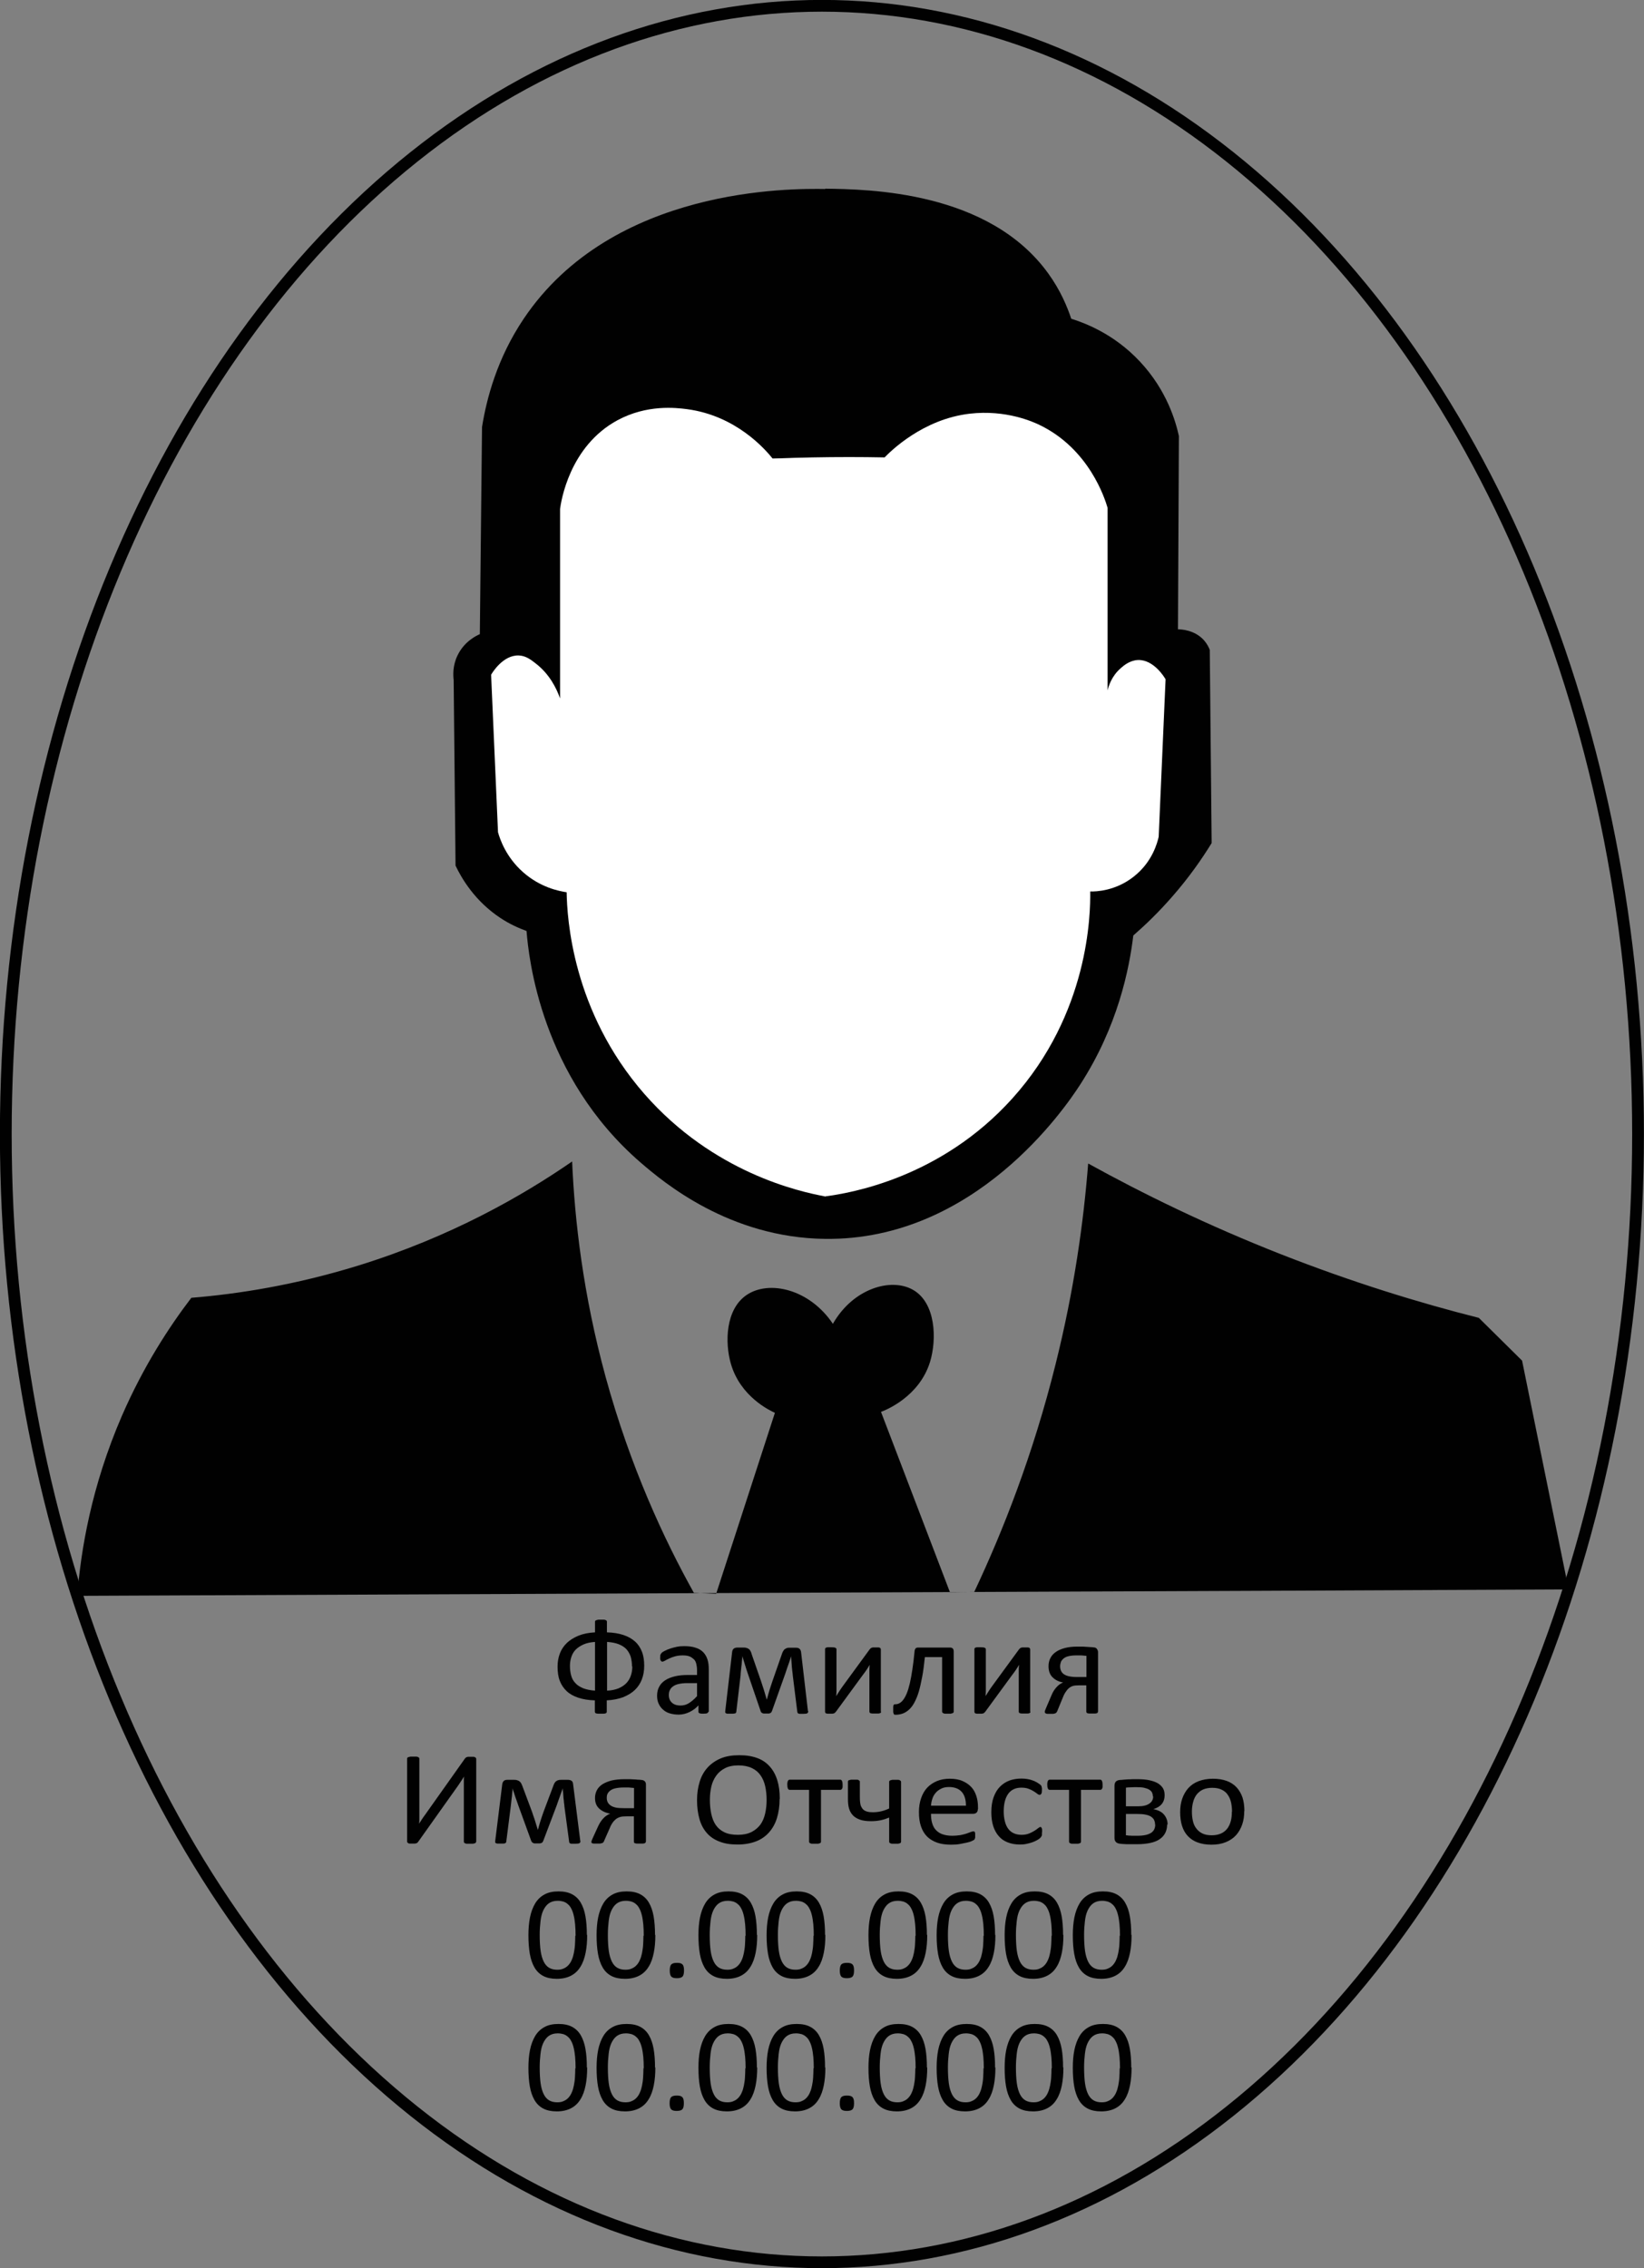 <?xml version="1.0" encoding="UTF-8"?> <svg xmlns="http://www.w3.org/2000/svg" id="_Слой_1" data-name="Слой 1" viewBox="0 0 104.91 144.75"><rect x="0" y="0" width="104.91" height="144.75" fill="#808080" stroke="none"/> <defs> <style> .cls-1 { fill: #fff; } .cls-2 { fill: none; stroke: #010101; stroke-miterlimit: 10; stroke-width: .75px; } .cls-3 { fill: #010101; } </style> </defs> <ellipse class="cls-2" cx="52.45" cy="72.37" rx="52.08" ry="72"></ellipse> <g> <path class="cls-3" d="m52.66,12.06c-2.11-.03-13.56-.17-19.24,8.28-1.7,2.53-2.37,5.1-2.66,6.91-.05,4.41-.09,8.82-.14,13.22-.21.09-1,.46-1.43,1.37-.32.67-.27,1.29-.24,1.55.04,3.95.08,7.9.12,11.85.39.82,1.23,2.26,2.86,3.34.59.39,1.17.65,1.67.83.14,1.74.93,9.28,7.27,14.77,1.47,1.27,5.68,4.81,11.79,4.88,9.56.11,15.31-8.36,16.26-9.83,2.41-3.72,3.14-7.38,3.4-9.53.79-.69,1.64-1.51,2.5-2.5,1.05-1.2,1.86-2.36,2.5-3.4-.04-4.11-.08-8.22-.12-12.33-.07-.18-.18-.39-.36-.6-.59-.67-1.46-.71-1.67-.71.02-4.11.04-8.22.06-12.33-.19-.88-.75-2.91-2.5-4.77-1.65-1.76-3.51-2.45-4.37-2.72-.25-.75-.68-1.8-1.46-2.88-3.8-5.28-11.47-5.38-14.24-5.42Z"></path> <path class="cls-1" d="m52.34,29.21c-1.01.02-2.02.04-3.03.06-.46-.57-2.31-2.74-5.47-3.16-.71-.09-2.55-.31-4.44.71-3.08,1.67-3.6,5.21-3.66,5.66v12.09c-.24-.68-.69-1.56-1.54-2.22-.32-.25-.64-.5-1.08-.52-1.02-.05-1.72,1.12-1.78,1.23.15,3.35.29,6.7.44,10.05.13.46.51,1.58,1.59,2.54,1.11.99,2.32,1.22,2.79,1.29.03,1.61.34,7.58,4.96,12.87,4.4,5.03,9.9,6.24,11.54,6.54-.11-15.72-.21-31.44-.32-47.16Z"></path> <path class="cls-1" d="m49.31,29.27c.83-.04,1.67-.06,2.53-.08,1.58-.03,3.12-.03,4.61,0,.38-.39,2.43-2.44,5.43-2.79,2.33-.27,4.06.53,4.44.71,3.19,1.53,4.19,4.72,4.36,5.3v11.65c.06-.26.25-.91.84-1.42.19-.17.57-.49,1.08-.52,1.02-.05,1.72,1.12,1.78,1.23-.15,3.35-.29,6.7-.44,10.05-.08.35-.39,1.6-1.59,2.54-1.16.92-2.41.96-2.78.95.02,1.44-.07,7.77-4.97,13.21-4.61,5.12-10.43,6.05-11.95,6.25-1.52-.58-3.04-1.16-4.56-1.74.4-15.12.81-30.24,1.21-45.36Z"></path> <path class="cls-3" d="m4.93,101.85c.22-2.87.89-6.97,2.85-11.5,1.38-3.17,3.01-5.67,4.43-7.53,2.97-.24,6.61-.81,10.63-2.05,5.95-1.84,10.53-4.48,13.67-6.65.16,3.72.69,8.45,2.14,13.76,1.57,5.72,3.72,10.35,5.63,13.77l1.42.06c1.25-3.85,2.5-7.7,3.75-11.55-.31-.14-2.2-1.02-2.81-3.13-.39-1.34-.35-3.49,1.02-4.4,1.42-.95,3.99-.38,5.49,1.85,1.28-2.25,3.7-2.97,5.11-2.17,1.46.83,1.53,3.15,1.09,4.6-.69,2.23-2.83,3.08-3.13,3.19,1.47,3.84,2.94,7.68,4.4,11.51.52,0,1.03-.02,1.55-.02,1.83-3.88,3.75-8.75,5.19-14.53,1.19-4.76,1.79-9.1,2.08-12.81,3.51,1.94,7.62,3.95,12.3,5.79,4.56,1.79,8.82,3.1,12.63,4.06.92.91,1.84,1.82,2.76,2.73.99,4.87,1.98,9.74,2.97,14.6-13.16.06-26.32.12-39.49.17-18.57.08-37.14.16-55.7.24Z"></path> </g> <g> <path class="cls-3" d="m41.11,106.3c0,.32-.05.61-.15.87-.1.26-.25.49-.45.68-.2.19-.45.34-.75.46-.3.11-.64.18-1.04.2v.73s0,.04-.02.06c-.01.02-.03.03-.06.04-.03.01-.07.02-.12.02s-.11,0-.18,0c-.07,0-.13,0-.18,0-.05,0-.09-.01-.12-.02-.03-.01-.05-.02-.06-.04-.01-.02-.02-.04-.02-.06v-.73c-.41-.01-.76-.07-1.06-.17s-.55-.24-.74-.42c-.19-.18-.34-.4-.44-.66-.1-.26-.14-.56-.14-.9,0-.31.05-.59.15-.85s.25-.48.45-.67c.2-.19.45-.34.74-.46.3-.12.65-.19,1.05-.21v-.69s0-.03.02-.05c.01-.01.04-.03.07-.04.03-.01.07-.02.12-.03.05,0,.1,0,.17,0s.13,0,.18,0,.09.01.12.03c.03.01.05.02.06.04.01.02.02.03.02.05v.69c.41.01.76.07,1.06.17.3.1.54.24.74.42.2.18.34.4.44.66.1.26.14.56.14.89Zm-3.13-1.52c-.29.02-.54.07-.74.16s-.37.2-.5.33-.22.29-.28.47-.09.37-.09.57c0,.23.03.44.08.62.05.19.14.35.27.48.12.14.29.24.5.33.21.08.46.13.75.15v-3.11Zm2.35,1.57c0-.23-.03-.43-.08-.62-.06-.18-.15-.34-.27-.48-.12-.13-.29-.24-.49-.32s-.46-.13-.75-.15v3.11c.29-.01.54-.07.74-.15.2-.09.37-.2.5-.34.13-.14.22-.3.28-.48.06-.18.09-.37.09-.58Z"></path> <path class="cls-3" d="m45.2,109.23s-.01.06-.04.08-.06.03-.1.04c-.04,0-.1.01-.18.01s-.14,0-.18-.01-.08-.02-.1-.04-.03-.04-.03-.08v-.4c-.17.19-.37.33-.58.43-.21.1-.44.16-.68.16-.21,0-.4-.03-.57-.08s-.31-.13-.43-.24c-.12-.1-.21-.23-.28-.38-.07-.15-.1-.32-.1-.51,0-.22.05-.42.14-.58.09-.17.22-.3.39-.41.17-.11.38-.19.63-.25s.53-.08.84-.08h.55v-.31c0-.15-.02-.29-.05-.41-.03-.12-.08-.22-.16-.29s-.17-.14-.28-.18-.26-.06-.42-.06c-.18,0-.34.02-.49.06s-.27.09-.38.14c-.11.05-.2.1-.27.14s-.13.06-.16.06c-.02,0-.04,0-.06-.02s-.03-.03-.05-.05c-.01-.02-.02-.05-.03-.09s0-.08,0-.12c0-.07,0-.13.02-.17s.04-.08.08-.12c.04-.04.11-.08.21-.13s.21-.1.34-.14.27-.08.42-.11c.15-.03.3-.04.46-.04.29,0,.53.03.73.1.2.06.36.16.49.29.12.13.21.28.27.47.06.19.08.4.08.65v2.69Zm-.73-1.82h-.62c-.2,0-.38.02-.52.05-.15.03-.27.08-.37.15-.1.07-.17.15-.21.24-.05.09-.07.2-.07.32,0,.21.07.37.2.49.13.12.32.18.55.18.19,0,.37-.05.53-.15s.34-.25.52-.45v-.85Z"></path> <path class="cls-3" d="m51.58,109.19c0,.06-.02.11-.06.14-.04.03-.13.04-.27.04-.07,0-.13,0-.18,0-.05,0-.08,0-.11-.02-.03,0-.04-.02-.06-.04,0-.02-.02-.04-.02-.06l-.29-2.33c0-.08-.02-.17-.03-.27s-.02-.19-.03-.29c0-.1-.02-.2-.02-.29,0-.1-.02-.19-.02-.28v-.1c-.03.09-.06.18-.09.27-.03.09-.06.19-.1.29-.03.1-.07.19-.1.29-.03.1-.06.19-.09.27l-.84,2.36s-.03.06-.04.09c-.02.02-.04.04-.07.06-.03.01-.06.03-.11.03-.04,0-.09,0-.16,0s-.11,0-.15,0c-.04,0-.08-.02-.1-.03-.03-.01-.05-.03-.07-.06-.02-.02-.03-.05-.04-.09l-.81-2.37c-.03-.08-.06-.17-.09-.27-.03-.09-.06-.19-.09-.29s-.06-.2-.09-.29-.05-.19-.08-.27v.1c-.01.09-.02.18-.03.28,0,.1-.02.19-.03.29-.01.1-.02.19-.03.29s-.02.18-.02.27l-.27,2.29s0,.06-.02.09c0,.02-.03.04-.06.05-.03,0-.07.02-.12.02-.05,0-.11,0-.19,0s-.13,0-.18,0-.08-.02-.1-.03c-.02-.01-.04-.03-.04-.05,0-.02,0-.05,0-.08l.44-3.78c.01-.09.05-.17.1-.21s.13-.07.23-.07h.35c.09,0,.16,0,.22.02.06.01.11.04.16.07s.08.08.11.13.06.12.08.21l.59,1.7c.03.1.07.21.1.31.04.11.07.21.1.31s.06.2.09.3c.03.1.05.19.08.28h0c.03-.09.05-.19.08-.29.03-.1.06-.21.09-.31.03-.1.07-.21.1-.31.03-.1.07-.2.1-.3l.59-1.69c.02-.07.05-.14.08-.19s.06-.1.1-.13c.04-.03.09-.06.15-.08s.13-.02.21-.02h.35c.11,0,.19.02.24.07.05.04.09.12.1.21l.44,3.78Z"></path> <path class="cls-3" d="m56.23,109.23s0,.04-.02.06-.03.03-.06.04c-.03.01-.06.02-.11.02s-.11,0-.18,0-.13,0-.18,0-.09-.01-.12-.02c-.03,0-.05-.02-.06-.04-.01-.02-.02-.04-.02-.06v-2.29c0-.12,0-.23,0-.35,0-.12.01-.24.02-.35-.07.12-.14.23-.22.35-.08.11-.16.23-.25.34l-1.69,2.31s-.04.04-.06.06c-.02.02-.04.03-.06.04-.03,0-.06.02-.1.02-.04,0-.09,0-.14,0-.07,0-.12,0-.16,0-.04,0-.08-.01-.1-.02-.03,0-.04-.02-.05-.04s-.02-.04-.02-.06v-4s0-.04.02-.06c.01-.02.03-.03.06-.04s.07-.02.11-.02c.05,0,.1,0,.17,0,.14,0,.24.01.29.03.05.02.08.06.08.1v2.31c0,.12,0,.23,0,.34,0,.11-.01.23-.02.34.07-.11.14-.22.21-.33.07-.11.14-.21.22-.32l1.71-2.34s.04-.04.06-.06c.02-.02.04-.03.07-.04.03-.01.06-.02.1-.02.04,0,.09,0,.15,0s.11,0,.16,0c.04,0,.08.01.1.02s.04.03.05.04c0,.02.02.04.02.06v3.99Z"></path> <path class="cls-3" d="m60.86,109.23s0,.04-.02.06c-.01.02-.03.03-.06.04s-.06.02-.11.03c-.05,0-.11,0-.18,0s-.13,0-.18,0-.08-.01-.11-.03c-.03-.01-.05-.03-.06-.04-.01-.02-.02-.04-.02-.06v-3.48h-1.1c-.05.47-.1.89-.17,1.25s-.14.69-.22.96c-.08.27-.18.5-.28.69-.1.19-.22.34-.34.45-.12.11-.26.2-.4.25-.14.05-.3.08-.46.08-.03,0-.05,0-.07-.01-.02,0-.04-.03-.05-.05-.01-.02-.02-.06-.03-.1,0-.04,0-.1,0-.17s0-.13,0-.17c0-.04.01-.08.02-.11.01-.03.02-.04.04-.05s.04-.01.06-.01c.1,0,.19-.02.28-.07s.17-.12.25-.23c.08-.11.15-.24.22-.41.07-.17.13-.38.19-.63.06-.25.11-.54.16-.87.05-.33.1-.71.14-1.15,0-.09.03-.15.06-.2.04-.04.09-.06.16-.06h2.05c.07,0,.13.02.17.06.04.04.06.11.06.2v3.84Z"></path> <path class="cls-3" d="m65.76,109.23s0,.04-.02.06-.03.03-.06.04c-.03.01-.06.02-.11.02s-.11,0-.18,0-.13,0-.18,0-.09-.01-.12-.02c-.03,0-.05-.02-.06-.04-.01-.02-.02-.04-.02-.06v-2.29c0-.12,0-.23,0-.35,0-.12.01-.24.02-.35-.07.12-.14.23-.22.35-.08.11-.16.23-.25.34l-1.69,2.31s-.04.04-.06.06c-.02.02-.04.03-.06.04-.03,0-.06.02-.1.02-.04,0-.09,0-.14,0-.07,0-.12,0-.16,0-.04,0-.08-.01-.1-.02-.03,0-.04-.02-.05-.04s-.02-.04-.02-.06v-4s0-.04.02-.06c.01-.02.03-.03.06-.04s.07-.02.11-.02c.05,0,.1,0,.17,0,.14,0,.24.01.29.03.05.02.08.06.08.1v2.31c0,.12,0,.23,0,.34,0,.11-.01.23-.02.34.07-.11.14-.22.21-.33.07-.11.14-.21.22-.32l1.71-2.34s.04-.04.06-.06c.02-.02.04-.03.07-.04.03-.01.06-.02.1-.02.04,0,.09,0,.15,0s.11,0,.16,0c.04,0,.08.01.1.02.03.01.04.03.05.04,0,.02.02.04.02.06v3.99Z"></path> <path class="cls-3" d="m70.06,109.23s0,.04-.01.06c-.01.02-.03.03-.06.04-.03.01-.06.02-.11.02-.05,0-.11,0-.19,0-.07,0-.13,0-.18,0-.05,0-.08-.01-.11-.02-.03,0-.05-.02-.06-.04-.01-.02-.02-.04-.02-.06v-1.68h-.42c-.18,0-.33.01-.43.04-.1.03-.19.08-.27.15-.08.07-.15.16-.22.27-.07.11-.13.24-.19.4l-.32.78s-.03.07-.05.09c-.02.02-.04.04-.08.06-.03.01-.08.02-.13.03-.05,0-.12,0-.19,0-.06,0-.11,0-.15,0s-.08,0-.11-.02c-.03,0-.05-.02-.07-.04-.01-.02-.02-.04-.02-.06,0-.02,0-.05.02-.1s.05-.13.1-.24l.32-.75c.08-.19.18-.35.31-.49.12-.14.26-.24.42-.3-.29-.05-.51-.17-.68-.34s-.25-.41-.25-.7c0-.19.04-.37.12-.52.08-.16.2-.29.35-.39.15-.11.35-.19.57-.25s.49-.09.78-.09c.07,0,.15,0,.25,0s.19,0,.29.01.2.01.29.02c.09,0,.17.01.24.02.09,0,.16.04.2.1.04.06.07.13.07.21v3.79Zm-.73-3.56c-.11-.01-.22-.02-.33-.03-.11,0-.22,0-.31,0-.2,0-.37.02-.5.05-.13.03-.24.08-.32.15s-.14.14-.17.22c-.03.09-.05.18-.05.28s.02.2.06.29c.04.08.1.16.18.21.08.06.19.1.31.13.13.03.3.05.53.05h.6v-1.35Z"></path> </g> <g> <path class="cls-3" d="m30.38,117.53s0,.04-.02.06c-.01.02-.03.03-.06.04-.03.01-.07.02-.12.03-.05,0-.11,0-.19,0s-.13,0-.19,0c-.05,0-.09-.01-.12-.03-.03-.01-.05-.02-.06-.04s-.02-.04-.02-.06v-3.62c0-.09,0-.18,0-.28,0-.1,0-.18.01-.26h0s-.05.08-.08.13c-.03.04-.06.09-.09.14s-.07.1-.1.15c-.03.05-.07.1-.1.15l-2.55,3.59s-.04.04-.05.06c-.02.02-.04.03-.07.04-.03,0-.06.02-.1.02-.04,0-.09,0-.15,0-.07,0-.13,0-.17,0-.04,0-.08-.01-.1-.03-.03-.01-.04-.03-.05-.04-.01-.02-.02-.04-.02-.06v-5.29s0-.04.02-.06c.01-.02.04-.03.07-.04.03-.01.07-.02.12-.03.05,0,.11,0,.18,0,.08,0,.14,0,.19,0,.05,0,.09.01.12.03.03.01.05.03.06.04.01.02.02.04.02.06v3.64c0,.08,0,.16,0,.25,0,.09,0,.17-.02.26h0c.05-.07.11-.16.17-.26.07-.1.13-.2.21-.3l2.55-3.6s.03-.04.05-.05c.02-.02.04-.03.07-.04.03-.01.06-.02.1-.02.04,0,.09,0,.15,0,.07,0,.13,0,.17,0,.04,0,.08.01.1.03.03.01.04.03.06.04,0,.02.02.04.02.06v5.3Z"></path> <path class="cls-3" d="m37.04,117.49c0,.06-.02.11-.06.13-.04.03-.14.04-.28.04-.08,0-.14,0-.19,0s-.09,0-.11-.02c-.03,0-.05-.02-.06-.04s-.02-.04-.02-.06l-.3-2.24c0-.08-.02-.17-.03-.26,0-.09-.02-.18-.03-.28,0-.09-.02-.19-.02-.28,0-.09-.02-.18-.03-.26v-.1c-.03.08-.06.17-.09.26-.03.09-.06.18-.1.28s-.07.19-.1.28c-.03.09-.06.18-.09.26l-.86,2.27s-.03.06-.04.08-.04.04-.07.06c-.03.01-.07.02-.11.03-.04,0-.1,0-.16,0s-.12,0-.16,0c-.04,0-.08-.01-.11-.03-.03-.01-.05-.03-.07-.05-.02-.02-.03-.05-.05-.08l-.83-2.28c-.03-.08-.06-.17-.09-.26-.03-.09-.06-.18-.1-.28-.03-.1-.06-.19-.09-.28s-.06-.18-.08-.26v.1c-.01.08-.02.17-.03.26,0,.09-.02.19-.03.28s-.02.19-.03.28-.02.18-.03.26l-.28,2.2s0,.06-.02.08-.03.04-.06.05-.07.02-.12.02c-.05,0-.11,0-.19,0s-.14,0-.18,0c-.04,0-.08-.02-.1-.03-.02-.01-.04-.03-.04-.05,0-.02,0-.05,0-.08l.45-3.63c.01-.09.05-.16.1-.21.05-.05.13-.07.24-.07h.36c.09,0,.16,0,.23.02s.12.04.16.07.08.07.11.12c.03.05.06.12.09.2l.61,1.63c.03.1.07.2.1.3.04.1.07.2.1.3.03.1.06.19.09.29.03.09.06.18.08.27h0c.03-.09.06-.18.08-.28.03-.1.06-.2.09-.3.03-.1.07-.2.1-.3.03-.1.07-.19.1-.29l.61-1.62c.02-.07.05-.13.08-.19.03-.05.06-.1.11-.13.04-.03.09-.06.15-.07.06-.02.13-.02.22-.02h.36c.11,0,.19.02.25.06.06.04.09.11.1.2l.46,3.64Z"></path> <path class="cls-3" d="m41.21,117.53s0,.04-.02.06c-.01.02-.03.03-.06.04-.03.01-.07.02-.11.02-.05,0-.11,0-.19,0-.07,0-.13,0-.18,0-.05,0-.09-.01-.12-.02-.03,0-.05-.02-.06-.04-.01-.02-.02-.04-.02-.06v-1.62h-.43c-.19,0-.34.01-.44.04s-.2.08-.28.14c-.08.07-.16.15-.23.26-.07.1-.13.23-.19.38l-.33.75s-.03.07-.05.09-.04.04-.08.05c-.04.01-.08.02-.13.03-.05,0-.12,0-.2,0-.06,0-.11,0-.15,0s-.08,0-.11-.01c-.03,0-.05-.02-.07-.03-.02-.02-.02-.04-.02-.06,0-.02,0-.05.02-.1.02-.04.05-.12.1-.23l.33-.72c.09-.18.19-.34.32-.47.12-.13.27-.23.43-.29-.29-.05-.53-.16-.71-.33s-.26-.39-.26-.67c0-.18.04-.35.12-.5s.2-.28.36-.38.36-.18.59-.24c.23-.05.5-.08.8-.08.07,0,.16,0,.25,0,.1,0,.19,0,.3.01.1,0,.2.01.3.02.1,0,.18.01.25.02.09,0,.16.04.21.09s.07.12.07.2v3.65Zm-.75-3.43c-.11-.01-.22-.02-.34-.03-.12,0-.22,0-.32,0-.21,0-.38.02-.52.05-.14.03-.25.08-.33.14-.08.06-.14.13-.18.21-.04.08-.05.17-.05.27s.02.19.06.27.1.15.19.21c.08.06.19.1.32.13s.31.04.55.04h.62v-1.3Z"></path> <path class="cls-3" d="m49.75,114.81c0,.45-.06.85-.17,1.21-.11.36-.28.66-.5.91-.22.25-.5.45-.84.58-.34.13-.73.2-1.18.2s-.83-.06-1.15-.19c-.32-.12-.59-.3-.8-.54-.21-.24-.37-.53-.47-.88s-.16-.75-.16-1.21.06-.83.17-1.19.28-.66.51-.91c.23-.25.51-.44.84-.58.34-.14.73-.2,1.18-.2s.81.06,1.14.18.59.3.8.54c.21.23.37.52.48.87.11.35.16.74.16,1.19Zm-.83.05c0-.31-.03-.6-.09-.87-.06-.27-.16-.5-.3-.7-.14-.2-.32-.35-.55-.46-.23-.11-.52-.17-.86-.17s-.63.06-.86.18c-.23.12-.42.28-.56.48s-.25.43-.31.7-.09.54-.09.84c0,.32.03.62.09.9.06.27.15.51.29.71.14.2.32.35.55.46.23.11.52.16.86.16s.63-.06.87-.18c.23-.12.42-.28.57-.48.14-.2.24-.44.3-.71s.09-.55.09-.85Z"></path> <path class="cls-3" d="m53.77,113.9c0,.06,0,.11,0,.14,0,.04-.02.07-.03.1s-.03.04-.05.06c-.02.01-.04.02-.07.02h-1.23v3.31s0,.04-.02.06c-.01.02-.03.03-.06.04-.03.01-.07.02-.11.03-.05,0-.11,0-.19,0s-.13,0-.18,0c-.05,0-.09-.01-.12-.03-.03-.01-.05-.02-.06-.04s-.02-.04-.02-.06v-3.31h-1.23s-.05,0-.07-.02c-.02-.01-.04-.03-.05-.06-.01-.03-.02-.06-.03-.1,0-.04-.01-.09-.01-.15,0-.05,0-.1.01-.14,0-.04.02-.07.03-.1s.03-.05.05-.06.04-.02.06-.02h3.22s.05,0,.07.02c.02.01.04.03.05.06.01.03.02.06.03.1,0,.04.01.09.01.14Z"></path> <path class="cls-3" d="m57.5,117.53s0,.04-.02.06c-.01.02-.03.03-.06.04-.03.01-.07.02-.11.03-.05,0-.11,0-.18,0s-.13,0-.19,0c-.05,0-.09-.01-.12-.03-.03-.01-.05-.02-.06-.04s-.02-.04-.02-.06v-1.54c-.17.07-.35.13-.54.17-.19.04-.4.06-.62.06-.28,0-.52-.03-.71-.1s-.34-.16-.45-.28c-.11-.12-.19-.26-.24-.43-.05-.17-.07-.37-.07-.62v-1.09s0-.04.02-.06c0-.02.03-.03.06-.04.03-.01.07-.02.12-.03.05,0,.11,0,.18,0s.14,0,.19,0c.05,0,.09.01.11.03s.05.03.06.04.02.04.02.06v.98c0,.23.02.4.05.52.04.11.09.2.16.27.07.07.16.11.26.14.1.03.22.04.36.04.18,0,.36-.02.53-.06.17-.04.34-.1.51-.18v-1.7s0-.04.02-.06.03-.03.06-.04.07-.02.12-.03c.05,0,.11,0,.19,0s.13,0,.18,0c.05,0,.09.01.11.03s.05.03.06.04c.01.02.02.04.02.06v3.84Z"></path> <path class="cls-3" d="m62.4,115.44c0,.11-.03.19-.09.24s-.13.07-.2.07h-2.7c0,.21.02.41.07.58s.12.32.23.44c.11.12.25.22.42.28s.38.1.63.1c.2,0,.37-.02.52-.04.15-.03.28-.06.4-.1.11-.04.2-.07.27-.1.07-.03.13-.04.16-.04.02,0,.04,0,.06.01.02,0,.03.03.04.04,0,.02.02.05.02.08,0,.04,0,.08,0,.13,0,.04,0,.07,0,.1,0,.03,0,.05-.01.07s-.01.04-.02.06c-.01.02-.02.03-.04.05s-.07.04-.15.08c-.08.04-.19.07-.32.1s-.28.06-.45.09c-.17.03-.35.04-.55.04-.34,0-.63-.04-.89-.13-.25-.09-.47-.22-.64-.39-.17-.17-.3-.39-.39-.65-.09-.26-.13-.57-.13-.91s.05-.63.14-.89c.09-.26.22-.49.39-.67.17-.18.38-.32.62-.42.24-.1.51-.15.82-.15.32,0,.6.05.82.15.23.1.41.23.56.39.15.16.25.36.32.58s.1.46.1.71v.13Zm-.76-.21c0-.37-.08-.66-.26-.87-.18-.21-.46-.32-.82-.32-.19,0-.35.03-.49.1s-.26.15-.35.26c-.1.11-.17.23-.22.38s-.08.29-.09.45h2.24Z"></path> <path class="cls-3" d="m66.49,116.94s0,.09,0,.13c0,.04,0,.07-.02.09s-.02.05-.03.06c-.01.02-.04.04-.07.08-.04.04-.1.08-.19.13-.09.05-.19.1-.31.14-.11.04-.24.07-.37.1-.13.03-.27.04-.42.04-.29,0-.56-.05-.78-.14-.23-.09-.42-.22-.57-.4-.15-.17-.27-.39-.35-.64-.08-.25-.12-.55-.12-.88,0-.38.05-.7.15-.97s.23-.49.41-.67c.17-.17.37-.3.61-.39.23-.08.48-.12.75-.12.13,0,.26.01.38.03.12.02.24.05.34.09.1.04.2.08.28.13.08.05.14.09.18.12.04.03.06.06.08.08s.02.04.03.07c0,.03.01.06.02.09,0,.03,0,.08,0,.13,0,.11-.01.19-.04.23s-.06.07-.1.07c-.04,0-.1-.02-.16-.07-.06-.05-.13-.1-.23-.16-.09-.06-.2-.11-.33-.16-.13-.05-.28-.07-.46-.07-.36,0-.64.13-.83.39-.19.26-.29.64-.29,1.13,0,.25.03.46.08.65.05.19.12.34.22.47.1.13.22.22.36.28.14.06.3.09.49.09.17,0,.33-.03.46-.08.13-.05.24-.11.34-.17.1-.06.18-.12.24-.17s.12-.08.15-.08c.02,0,.04,0,.05.02.01.01.03.03.04.06.01.03.02.06.02.1,0,.04,0,.09,0,.15Z"></path> <path class="cls-3" d="m70.36,113.9c0,.06,0,.11,0,.14,0,.04-.02.07-.03.1s-.03.04-.05.06c-.02.01-.04.02-.07.02h-1.23v3.31s0,.04-.02.06c-.01.02-.03.03-.06.04-.03.01-.07.02-.11.03-.05,0-.11,0-.19,0s-.13,0-.18,0c-.05,0-.09-.01-.12-.03-.03-.01-.05-.02-.06-.04s-.02-.04-.02-.06v-3.31h-1.23s-.05,0-.07-.02c-.02-.01-.04-.03-.05-.06-.01-.03-.02-.06-.03-.1,0-.04-.01-.09-.01-.15,0-.05,0-.1.01-.14,0-.04.02-.07.03-.1s.03-.05.05-.06.04-.02.06-.02h3.22s.05,0,.07.02c.02.01.04.03.05.06.01.03.02.06.03.1,0,.04.01.09.01.14Z"></path> <path class="cls-3" d="m74.48,116.43c0,.2-.04.38-.12.54s-.2.29-.36.4-.36.19-.6.24-.52.08-.84.08c-.1,0-.2,0-.29,0-.09,0-.19,0-.27,0-.09,0-.18,0-.26-.01-.09,0-.17-.01-.26-.02-.12-.01-.21-.05-.27-.11-.06-.06-.09-.15-.09-.27v-3.31c0-.12.03-.21.08-.27.06-.06.14-.1.26-.11.08,0,.16-.01.25-.02s.18-.01.28-.02c.09,0,.19,0,.29-.01.1,0,.2,0,.31,0,.29,0,.55.02.77.07s.39.11.54.2c.14.09.25.2.32.32s.1.27.1.44c0,.22-.06.4-.18.55s-.3.26-.54.33c.3.06.53.17.68.35s.23.39.23.64Zm-.91-1.78c0-.09-.02-.18-.05-.25s-.1-.14-.18-.19c-.08-.05-.19-.09-.32-.12-.13-.03-.29-.04-.48-.04-.14,0-.27,0-.39.01-.12,0-.22.01-.3.02v1.19h.77c.31,0,.55-.05.72-.17.17-.11.25-.27.25-.47Zm.14,1.8c0-.11-.02-.21-.06-.3-.04-.09-.11-.16-.2-.22s-.21-.1-.36-.13-.32-.04-.51-.04h-.73v1.36c.06,0,.12.01.18.02.06,0,.13,0,.19.01.07,0,.13,0,.2,0,.07,0,.12,0,.18,0,.2,0,.37-.02.51-.05.14-.03.26-.08.35-.14s.16-.14.2-.23c.04-.09.06-.19.06-.3Z"></path> <path class="cls-3" d="m79.4,115.57c0,.31-.04.6-.13.86-.09.26-.22.49-.39.68s-.39.34-.66.45-.57.16-.91.16-.63-.05-.88-.14c-.25-.09-.46-.23-.63-.41-.17-.18-.29-.4-.37-.65s-.12-.55-.12-.87.04-.6.13-.86c.09-.26.22-.49.39-.68s.39-.34.65-.44.57-.16.92-.16.63.05.88.14.46.23.63.41c.17.18.29.4.38.65.08.26.12.54.12.87Zm-.78.05c0-.21-.02-.4-.06-.59-.04-.18-.11-.35-.21-.49-.09-.14-.22-.25-.39-.33-.16-.08-.36-.12-.61-.12-.22,0-.42.04-.58.11-.16.07-.29.18-.4.31-.1.13-.18.29-.23.48-.05.18-.08.39-.08.61s.02.41.06.59c.04.19.11.35.21.48.1.14.23.25.39.33.16.08.36.12.61.12.22,0,.41-.04.58-.11.16-.07.3-.18.4-.31.1-.13.18-.29.23-.48.05-.18.07-.39.07-.61Z"></path> </g> <g> <path class="cls-3" d="m37.47,123.48c0,.42-.03.79-.1,1.14-.07.34-.17.64-.33.89-.15.25-.35.44-.6.57-.25.13-.55.2-.91.2-.34,0-.63-.06-.86-.18-.23-.12-.42-.3-.56-.54-.14-.24-.24-.53-.3-.87-.06-.34-.09-.74-.09-1.19,0-.41.03-.79.1-1.14.07-.34.18-.64.33-.89.15-.25.35-.44.59-.57.25-.14.55-.2.9-.2s.63.06.86.18c.23.12.42.3.56.54.14.24.24.53.3.87.06.34.09.74.09,1.19Zm-.74.05c0-.27-.01-.51-.03-.73-.02-.21-.05-.41-.09-.57-.04-.17-.09-.31-.15-.42-.06-.12-.13-.22-.22-.29-.08-.08-.18-.13-.29-.17-.11-.03-.23-.05-.36-.05-.24,0-.43.06-.58.17-.15.11-.26.27-.35.46-.09.2-.14.42-.17.69-.03.26-.05.54-.05.85,0,.4.02.75.06,1.03s.11.51.2.69c.09.18.21.31.35.39s.31.12.51.12c.16,0,.29-.02.41-.08.12-.05.22-.12.31-.22.08-.09.16-.21.21-.34.06-.13.1-.28.13-.43.03-.16.06-.33.07-.52s.02-.38.02-.58Z"></path> <path class="cls-3" d="m41.82,123.48c0,.42-.03.79-.1,1.14-.07.34-.17.64-.33.89-.15.25-.35.44-.6.57-.25.13-.55.2-.91.2-.34,0-.63-.06-.86-.18-.23-.12-.42-.3-.56-.54-.14-.24-.24-.53-.3-.87-.06-.34-.09-.74-.09-1.19,0-.41.03-.79.1-1.14.07-.34.18-.64.33-.89.15-.25.35-.44.59-.57.25-.14.55-.2.9-.2s.63.06.86.18c.23.12.42.3.56.54.14.24.24.53.3.87.06.34.09.74.09,1.19Zm-.74.05c0-.27-.01-.51-.03-.73-.02-.21-.05-.41-.09-.57-.04-.17-.09-.31-.15-.42-.06-.12-.13-.22-.22-.29-.08-.08-.18-.13-.29-.17-.11-.03-.23-.05-.36-.05-.24,0-.43.06-.58.17-.15.11-.26.27-.35.46-.09.2-.14.42-.17.69-.03.26-.05.54-.05.85,0,.4.02.75.06,1.03s.11.51.2.69c.09.18.21.31.35.39s.31.12.51.12c.16,0,.29-.02.41-.08.12-.05.22-.12.31-.22.08-.09.16-.21.21-.34.06-.13.1-.28.13-.43.03-.16.06-.33.07-.52s.02-.38.02-.58Z"></path> <path class="cls-3" d="m43.65,125.74c0,.2-.03.33-.1.4-.07.07-.19.1-.36.1s-.28-.03-.35-.1c-.06-.06-.1-.19-.1-.38s.03-.33.1-.4.18-.1.36-.1.28.03.35.1.1.19.1.38Z"></path> <path class="cls-3" d="m48.32,123.48c0,.42-.03.79-.1,1.14-.07.34-.17.64-.33.89-.15.25-.35.44-.6.57-.25.13-.55.2-.91.2-.34,0-.63-.06-.86-.18-.23-.12-.42-.3-.56-.54-.14-.24-.24-.53-.3-.87-.06-.34-.09-.74-.09-1.19,0-.41.03-.79.1-1.14.07-.34.18-.64.33-.89.15-.25.35-.44.59-.57.25-.14.55-.2.9-.2s.63.06.86.18c.23.12.42.3.56.54.14.24.24.53.3.87.06.34.09.74.09,1.19Zm-.74.05c0-.27-.01-.51-.03-.73-.02-.21-.05-.41-.09-.57-.04-.17-.09-.31-.15-.42-.06-.12-.13-.22-.22-.29-.08-.08-.18-.13-.29-.17-.11-.03-.23-.05-.36-.05-.24,0-.43.06-.58.17-.15.11-.26.27-.35.46-.09.2-.14.42-.17.69-.03.26-.05.54-.05.85,0,.4.02.75.06,1.03s.11.51.2.69c.09.18.21.31.35.39s.31.12.51.12c.16,0,.29-.02.41-.08.12-.05.22-.12.31-.22.08-.09.16-.21.21-.34.06-.13.1-.28.13-.43.03-.16.06-.33.07-.52s.02-.38.02-.58Z"></path> <path class="cls-3" d="m52.67,123.48c0,.42-.03.79-.1,1.14-.07.34-.17.64-.33.89-.15.25-.35.44-.6.57-.25.13-.55.2-.91.2-.34,0-.63-.06-.86-.18-.23-.12-.42-.3-.56-.54-.14-.24-.24-.53-.3-.87-.06-.34-.09-.74-.09-1.19,0-.41.03-.79.1-1.14.07-.34.18-.64.33-.89.15-.25.35-.44.59-.57.25-.14.55-.2.9-.2s.63.06.86.18c.23.12.42.3.56.54.14.24.24.53.3.87.06.34.09.74.09,1.19Zm-.74.05c0-.27-.01-.51-.03-.73-.02-.21-.05-.41-.09-.57-.04-.17-.09-.31-.15-.42-.06-.12-.13-.22-.22-.29-.08-.08-.18-.13-.29-.17-.11-.03-.23-.05-.36-.05-.24,0-.43.06-.58.17-.15.11-.26.27-.35.46-.09.2-.14.42-.17.69-.03.26-.05.54-.05.85,0,.4.02.75.06,1.03s.11.51.2.69c.09.18.21.31.35.39s.31.12.51.12c.16,0,.29-.02.41-.08.12-.05.22-.12.31-.22.08-.09.16-.21.21-.34.06-.13.1-.28.13-.43.03-.16.06-.33.07-.52s.02-.38.02-.58Z"></path> <path class="cls-3" d="m54.5,125.74c0,.2-.03.33-.1.4-.07.07-.19.1-.36.1s-.28-.03-.35-.1c-.06-.06-.1-.19-.1-.38s.03-.33.1-.4.18-.1.36-.1.28.03.35.1.1.19.1.38Z"></path> <path class="cls-3" d="m59.17,123.48c0,.42-.03.79-.1,1.14-.07.34-.17.64-.33.89-.15.25-.35.44-.6.57-.25.13-.55.2-.91.2-.34,0-.63-.06-.86-.18-.23-.12-.42-.3-.56-.54-.14-.24-.24-.53-.3-.87-.06-.34-.09-.74-.09-1.19,0-.41.03-.79.1-1.14.07-.34.18-.64.33-.89.15-.25.35-.44.59-.57.25-.14.55-.2.9-.2s.63.06.86.18c.23.12.42.3.56.54.14.24.24.53.3.87.06.34.09.74.09,1.19Zm-.74.05c0-.27-.01-.51-.03-.73-.02-.21-.05-.41-.09-.57-.04-.17-.09-.31-.15-.42-.06-.12-.13-.22-.22-.29-.08-.08-.18-.13-.29-.17-.11-.03-.23-.05-.36-.05-.24,0-.43.06-.58.17-.15.11-.26.27-.35.46-.09.2-.14.42-.17.69-.03.26-.05.54-.05.85,0,.4.02.75.06,1.03s.11.51.2.69c.09.18.21.31.35.39s.31.12.51.12c.16,0,.29-.02.41-.08.12-.05.22-.12.31-.22.08-.09.16-.21.21-.34.06-.13.1-.28.13-.43.03-.16.06-.33.07-.52s.02-.38.02-.58Z"></path> <path class="cls-3" d="m63.52,123.48c0,.42-.03.79-.1,1.14-.07.34-.17.64-.33.89-.15.25-.35.44-.6.57-.25.13-.55.2-.91.2-.34,0-.63-.06-.86-.18-.23-.12-.42-.3-.56-.54-.14-.24-.24-.53-.3-.87-.06-.34-.09-.74-.09-1.19,0-.41.03-.79.1-1.14.07-.34.18-.64.33-.89.15-.25.35-.44.59-.57.25-.14.55-.2.9-.2s.63.06.86.18c.23.12.42.3.56.54.14.24.24.53.3.87.06.34.09.74.09,1.19Zm-.74.05c0-.27-.01-.51-.03-.73-.02-.21-.05-.41-.09-.57-.04-.17-.09-.31-.15-.42-.06-.12-.13-.22-.22-.29-.08-.08-.18-.13-.29-.17-.11-.03-.23-.05-.36-.05-.24,0-.43.06-.58.17-.15.11-.26.27-.35.46-.09.2-.14.42-.17.69-.03.26-.05.54-.05.85,0,.4.02.75.06,1.03s.11.51.2.69c.09.18.21.31.35.39s.31.12.51.12c.16,0,.29-.02.41-.08.12-.05.22-.12.31-.22.08-.09.16-.21.21-.34.06-.13.1-.28.13-.43.03-.16.06-.33.07-.52s.02-.38.02-.58Z"></path> <path class="cls-3" d="m67.86,123.48c0,.42-.03.79-.1,1.14-.07.34-.17.64-.33.89-.15.25-.35.44-.6.57-.25.13-.55.2-.91.2-.34,0-.63-.06-.86-.18-.23-.12-.42-.3-.56-.54-.14-.24-.24-.53-.3-.87-.06-.34-.09-.74-.09-1.19,0-.41.03-.79.1-1.14.07-.34.18-.64.33-.89.15-.25.35-.44.59-.57.25-.14.55-.2.9-.2s.63.06.86.18c.23.12.42.3.56.54.14.24.24.53.3.87.06.34.09.74.09,1.19Zm-.74.05c0-.27-.01-.51-.03-.73-.02-.21-.05-.41-.09-.57-.04-.17-.09-.31-.15-.42-.06-.12-.13-.22-.22-.29-.08-.08-.18-.13-.29-.17-.11-.03-.23-.05-.36-.05-.24,0-.43.06-.58.17-.15.11-.26.27-.35.46-.09.2-.14.42-.17.69-.03.26-.05.54-.05.85,0,.4.02.75.06,1.03s.11.51.2.69c.09.18.21.31.35.39s.31.12.51.12c.16,0,.29-.02.41-.08.12-.05.22-.12.31-.22.08-.09.16-.21.21-.34.06-.13.1-.28.13-.43.03-.16.06-.33.07-.52s.02-.38.02-.58Z"></path> <path class="cls-3" d="m72.21,123.48c0,.42-.03.79-.1,1.14-.07.34-.17.64-.33.89-.15.25-.35.44-.6.57-.25.13-.55.2-.91.2-.34,0-.63-.06-.86-.18-.23-.12-.42-.3-.56-.54-.14-.24-.24-.53-.3-.87-.06-.34-.09-.74-.09-1.19,0-.41.03-.79.1-1.14.07-.34.18-.64.33-.89.15-.25.35-.44.59-.57.25-.14.55-.2.9-.2s.63.06.86.18c.23.12.42.3.56.54.14.24.24.53.3.87.06.34.09.74.09,1.19Zm-.74.05c0-.27-.01-.51-.03-.73-.02-.21-.05-.41-.09-.57-.04-.17-.09-.31-.15-.42-.06-.12-.13-.22-.22-.29-.08-.08-.18-.13-.29-.17-.11-.03-.23-.05-.36-.05-.24,0-.43.06-.58.17-.15.11-.26.27-.35.46-.09.2-.14.42-.17.69-.03.26-.05.54-.05.85,0,.4.02.75.06,1.03s.11.51.2.69c.09.18.21.31.35.39s.31.12.51.12c.16,0,.29-.02.41-.08.12-.05.22-.12.31-.22.08-.09.16-.21.21-.34.06-.13.1-.28.13-.43.03-.16.06-.33.07-.52s.02-.38.02-.58Z"></path> </g> <g> <path class="cls-3" d="m37.47,131.94c0,.42-.03.79-.1,1.14-.07.34-.17.64-.33.89-.15.25-.35.44-.6.57-.25.13-.55.2-.91.2-.34,0-.63-.06-.86-.18-.23-.12-.42-.3-.56-.54-.14-.24-.24-.53-.3-.87-.06-.34-.09-.74-.09-1.19,0-.41.03-.79.1-1.14.07-.34.18-.64.33-.89.15-.25.35-.44.59-.57.25-.14.55-.2.9-.2s.63.06.86.18c.23.12.42.3.56.54.14.24.24.53.3.87.06.34.09.74.09,1.19Zm-.74.05c0-.27-.01-.51-.03-.73-.02-.21-.05-.41-.09-.57-.04-.17-.09-.31-.15-.42-.06-.12-.13-.22-.22-.29-.08-.08-.18-.13-.29-.17-.11-.03-.23-.05-.36-.05-.24,0-.43.06-.58.17-.15.11-.26.27-.35.46-.09.2-.14.42-.17.69-.03.26-.05.54-.05.85,0,.4.02.75.06,1.03s.11.51.2.69c.09.18.21.31.35.39s.31.12.51.12c.16,0,.29-.02.41-.08.12-.05.22-.12.31-.22.08-.09.16-.21.21-.34.06-.13.1-.28.13-.43.03-.16.06-.33.07-.52.01-.19.02-.38.02-.58Z"></path> <path class="cls-3" d="m41.82,131.94c0,.42-.03.79-.1,1.14-.07.34-.17.64-.33.89-.15.25-.35.44-.6.57-.25.13-.55.2-.91.2-.34,0-.63-.06-.86-.18-.23-.12-.42-.3-.56-.54-.14-.24-.24-.53-.3-.87-.06-.34-.09-.74-.09-1.19,0-.41.03-.79.1-1.14.07-.34.18-.64.33-.89.15-.25.35-.44.59-.57.25-.14.55-.2.9-.2s.63.06.86.18c.23.12.42.3.56.54.14.24.24.53.3.87.06.34.09.74.09,1.19Zm-.74.05c0-.27-.01-.51-.03-.73-.02-.21-.05-.41-.09-.57-.04-.17-.09-.31-.15-.42-.06-.12-.13-.22-.22-.29-.08-.08-.18-.13-.29-.17-.11-.03-.23-.05-.36-.05-.24,0-.43.06-.58.17-.15.11-.26.27-.35.46-.09.2-.14.42-.17.69-.03.26-.05.54-.05.85,0,.4.02.75.06,1.03s.11.51.2.69c.09.18.21.31.35.39s.31.12.51.12c.16,0,.29-.02.41-.08.12-.05.22-.12.31-.22.08-.09.16-.21.21-.34.06-.13.1-.28.13-.43.03-.16.06-.33.07-.52s.02-.38.02-.58Z"></path> <path class="cls-3" d="m43.64,134.21c0,.2-.03.33-.1.4-.07.07-.19.1-.36.1s-.28-.03-.35-.1c-.06-.06-.1-.19-.1-.38s.03-.33.1-.4.18-.1.36-.1.28.03.35.1.1.19.1.38Z"></path> <path class="cls-3" d="m48.32,131.94c0,.42-.03.79-.1,1.14-.07.34-.17.64-.33.89-.15.25-.35.44-.6.57-.25.13-.55.2-.91.2-.34,0-.63-.06-.86-.18-.23-.12-.42-.3-.56-.54-.14-.24-.24-.53-.3-.87-.06-.34-.09-.74-.09-1.19,0-.41.03-.79.1-1.14.07-.34.18-.64.33-.89.15-.25.35-.44.59-.57.25-.14.55-.2.9-.2s.63.06.86.18c.23.12.42.3.56.54.14.24.24.53.3.87.06.34.09.74.09,1.19Zm-.74.05c0-.27-.01-.51-.03-.73-.02-.21-.05-.41-.09-.57-.04-.17-.09-.31-.15-.42-.06-.12-.13-.22-.22-.29-.08-.08-.18-.13-.29-.17-.11-.03-.23-.05-.36-.05-.24,0-.43.06-.58.17-.15.11-.26.27-.35.46-.09.2-.14.42-.17.69-.03.26-.05.54-.05.85,0,.4.02.75.06,1.03s.11.51.2.69c.09.18.21.31.35.39s.31.12.51.12c.16,0,.29-.02.41-.08.12-.05.22-.12.31-.22.08-.09.16-.21.21-.34.06-.13.1-.28.13-.43.03-.16.06-.33.07-.52s.02-.38.02-.58Z"></path> <path class="cls-3" d="m52.67,131.94c0,.42-.03.79-.1,1.14-.07.34-.17.64-.33.89-.15.25-.35.44-.6.57-.25.13-.55.2-.91.2-.34,0-.63-.06-.86-.18-.23-.12-.42-.3-.56-.54-.14-.24-.24-.53-.3-.87-.06-.34-.09-.74-.09-1.19,0-.41.03-.79.1-1.14.07-.34.18-.64.33-.89.15-.25.35-.44.59-.57.25-.14.55-.2.9-.2s.63.06.86.18c.23.12.42.3.56.54.14.24.24.53.3.87.06.34.09.74.09,1.19Zm-.74.05c0-.27-.01-.51-.03-.73-.02-.21-.05-.41-.09-.57-.04-.17-.09-.31-.15-.42-.06-.12-.13-.22-.22-.29-.08-.08-.18-.13-.29-.17-.11-.03-.23-.05-.36-.05-.24,0-.43.06-.58.17-.15.11-.26.27-.35.46-.09.2-.14.42-.17.69-.03.26-.05.54-.05.85,0,.4.02.75.06,1.03s.11.51.2.69c.09.18.21.31.35.39s.31.12.51.12c.16,0,.29-.02.41-.08.12-.05.22-.12.31-.22.08-.09.16-.21.21-.34.06-.13.1-.28.13-.43.03-.16.06-.33.07-.52s.02-.38.02-.58Z"></path> <path class="cls-3" d="m54.5,134.21c0,.2-.03.33-.1.4-.07.07-.19.1-.36.1s-.28-.03-.35-.1c-.06-.06-.1-.19-.1-.38s.03-.33.1-.4.18-.1.36-.1.28.03.35.1.1.19.1.38Z"></path> <path class="cls-3" d="m59.17,131.94c0,.42-.03.79-.1,1.14-.07.34-.17.64-.33.89-.15.25-.35.44-.6.57-.25.13-.55.2-.91.2-.34,0-.63-.06-.86-.18-.23-.12-.42-.3-.56-.54-.14-.24-.24-.53-.3-.87-.06-.34-.09-.74-.09-1.19,0-.41.03-.79.1-1.14.07-.34.18-.64.33-.89.15-.25.35-.44.59-.57.25-.14.55-.2.9-.2s.63.06.86.18c.23.12.42.3.56.54.14.24.24.53.3.87.06.34.09.74.09,1.19Zm-.74.05c0-.27-.01-.51-.03-.73-.02-.21-.05-.41-.09-.57-.04-.17-.09-.31-.15-.42-.06-.12-.13-.22-.22-.29-.08-.08-.18-.13-.29-.17-.11-.03-.23-.05-.36-.05-.24,0-.43.06-.58.17-.15.11-.26.27-.35.46-.09.2-.14.42-.17.69-.03.26-.05.54-.05.85,0,.4.02.75.06,1.03s.11.51.2.69c.09.18.21.31.35.39s.31.12.51.12c.16,0,.29-.02.41-.08.12-.05.22-.12.31-.22.08-.09.16-.21.21-.34.06-.13.1-.28.13-.43.03-.16.06-.33.07-.52s.02-.38.02-.58Z"></path> <path class="cls-3" d="m63.52,131.94c0,.42-.03.79-.1,1.14-.07.34-.17.64-.33.89-.15.25-.35.44-.6.57-.25.13-.55.2-.91.2-.34,0-.63-.06-.86-.18-.23-.12-.42-.3-.56-.54-.14-.24-.24-.53-.3-.87-.06-.34-.09-.74-.09-1.19,0-.41.03-.79.1-1.14.07-.34.18-.64.33-.89.15-.25.35-.44.59-.57.25-.14.55-.2.9-.2s.63.06.86.18c.23.12.42.3.56.54.14.24.24.53.3.87.06.34.09.74.09,1.19Zm-.74.05c0-.27-.01-.51-.03-.73-.02-.21-.05-.41-.09-.57-.04-.17-.09-.31-.15-.42-.06-.12-.13-.22-.22-.29-.08-.08-.18-.13-.29-.17-.11-.03-.23-.05-.36-.05-.24,0-.43.06-.58.17-.15.11-.26.27-.35.46-.09.2-.14.42-.17.69-.03.26-.05.54-.05.85,0,.4.02.75.06,1.03s.11.51.2.69c.09.18.21.31.35.39s.31.12.51.12c.16,0,.29-.02.41-.08.12-.05.22-.12.31-.22.08-.09.16-.21.21-.34.06-.13.1-.28.13-.43.03-.16.06-.33.07-.52s.02-.38.02-.58Z"></path> <path class="cls-3" d="m67.86,131.94c0,.42-.03.79-.1,1.14-.07.34-.17.64-.33.89-.15.25-.35.44-.6.57-.25.13-.55.2-.91.2-.34,0-.63-.06-.86-.18-.23-.12-.42-.3-.56-.54-.14-.24-.24-.53-.3-.87-.06-.34-.09-.74-.09-1.19,0-.41.03-.79.1-1.14.07-.34.18-.64.33-.89.15-.25.35-.44.59-.57.25-.14.55-.2.9-.2s.63.06.86.18c.23.12.42.3.56.54.14.24.24.53.3.87.06.34.09.74.09,1.19Zm-.74.05c0-.27-.01-.51-.03-.73-.02-.21-.05-.41-.09-.57-.04-.17-.09-.31-.15-.42-.06-.12-.13-.22-.22-.29-.08-.08-.18-.13-.29-.17-.11-.03-.23-.05-.36-.05-.24,0-.43.06-.58.17-.15.11-.26.27-.35.46-.09.2-.14.42-.17.69-.03.26-.05.54-.05.85,0,.4.02.75.06,1.03s.11.51.2.69c.09.18.21.31.35.39s.31.12.51.12c.16,0,.29-.02.41-.08.12-.05.22-.12.31-.22.08-.09.16-.21.21-.34.06-.13.1-.28.13-.43.03-.16.06-.33.07-.52s.02-.38.02-.58Z"></path> <path class="cls-3" d="m72.21,131.94c0,.42-.03.79-.1,1.14-.07.34-.17.64-.33.89-.15.25-.35.44-.6.57-.25.13-.55.2-.91.2-.34,0-.63-.06-.86-.18-.23-.12-.42-.3-.56-.54-.14-.24-.24-.53-.3-.87-.06-.34-.09-.74-.09-1.19,0-.41.03-.79.1-1.14.07-.34.18-.64.33-.89.15-.25.35-.44.59-.57.25-.14.55-.2.9-.2s.63.06.86.18c.23.12.42.3.56.54.14.24.24.53.3.87.06.34.09.74.09,1.19Zm-.74.05c0-.27-.01-.51-.03-.73-.02-.21-.05-.41-.09-.57-.04-.17-.09-.31-.15-.42-.06-.12-.13-.22-.22-.29-.08-.08-.18-.13-.29-.17-.11-.03-.23-.05-.36-.05-.24,0-.43.06-.58.17-.15.11-.26.27-.35.46-.09.2-.14.42-.17.69-.03.26-.05.54-.05.85,0,.4.02.75.06,1.03.04.28.11.51.2.69.09.18.21.31.35.39s.31.12.51.12c.16,0,.29-.02.41-.08.12-.05.22-.12.31-.22.08-.09.16-.21.21-.34.06-.13.1-.28.13-.43.03-.16.06-.33.07-.52s.02-.38.02-.58Z"></path> </g> </svg> 